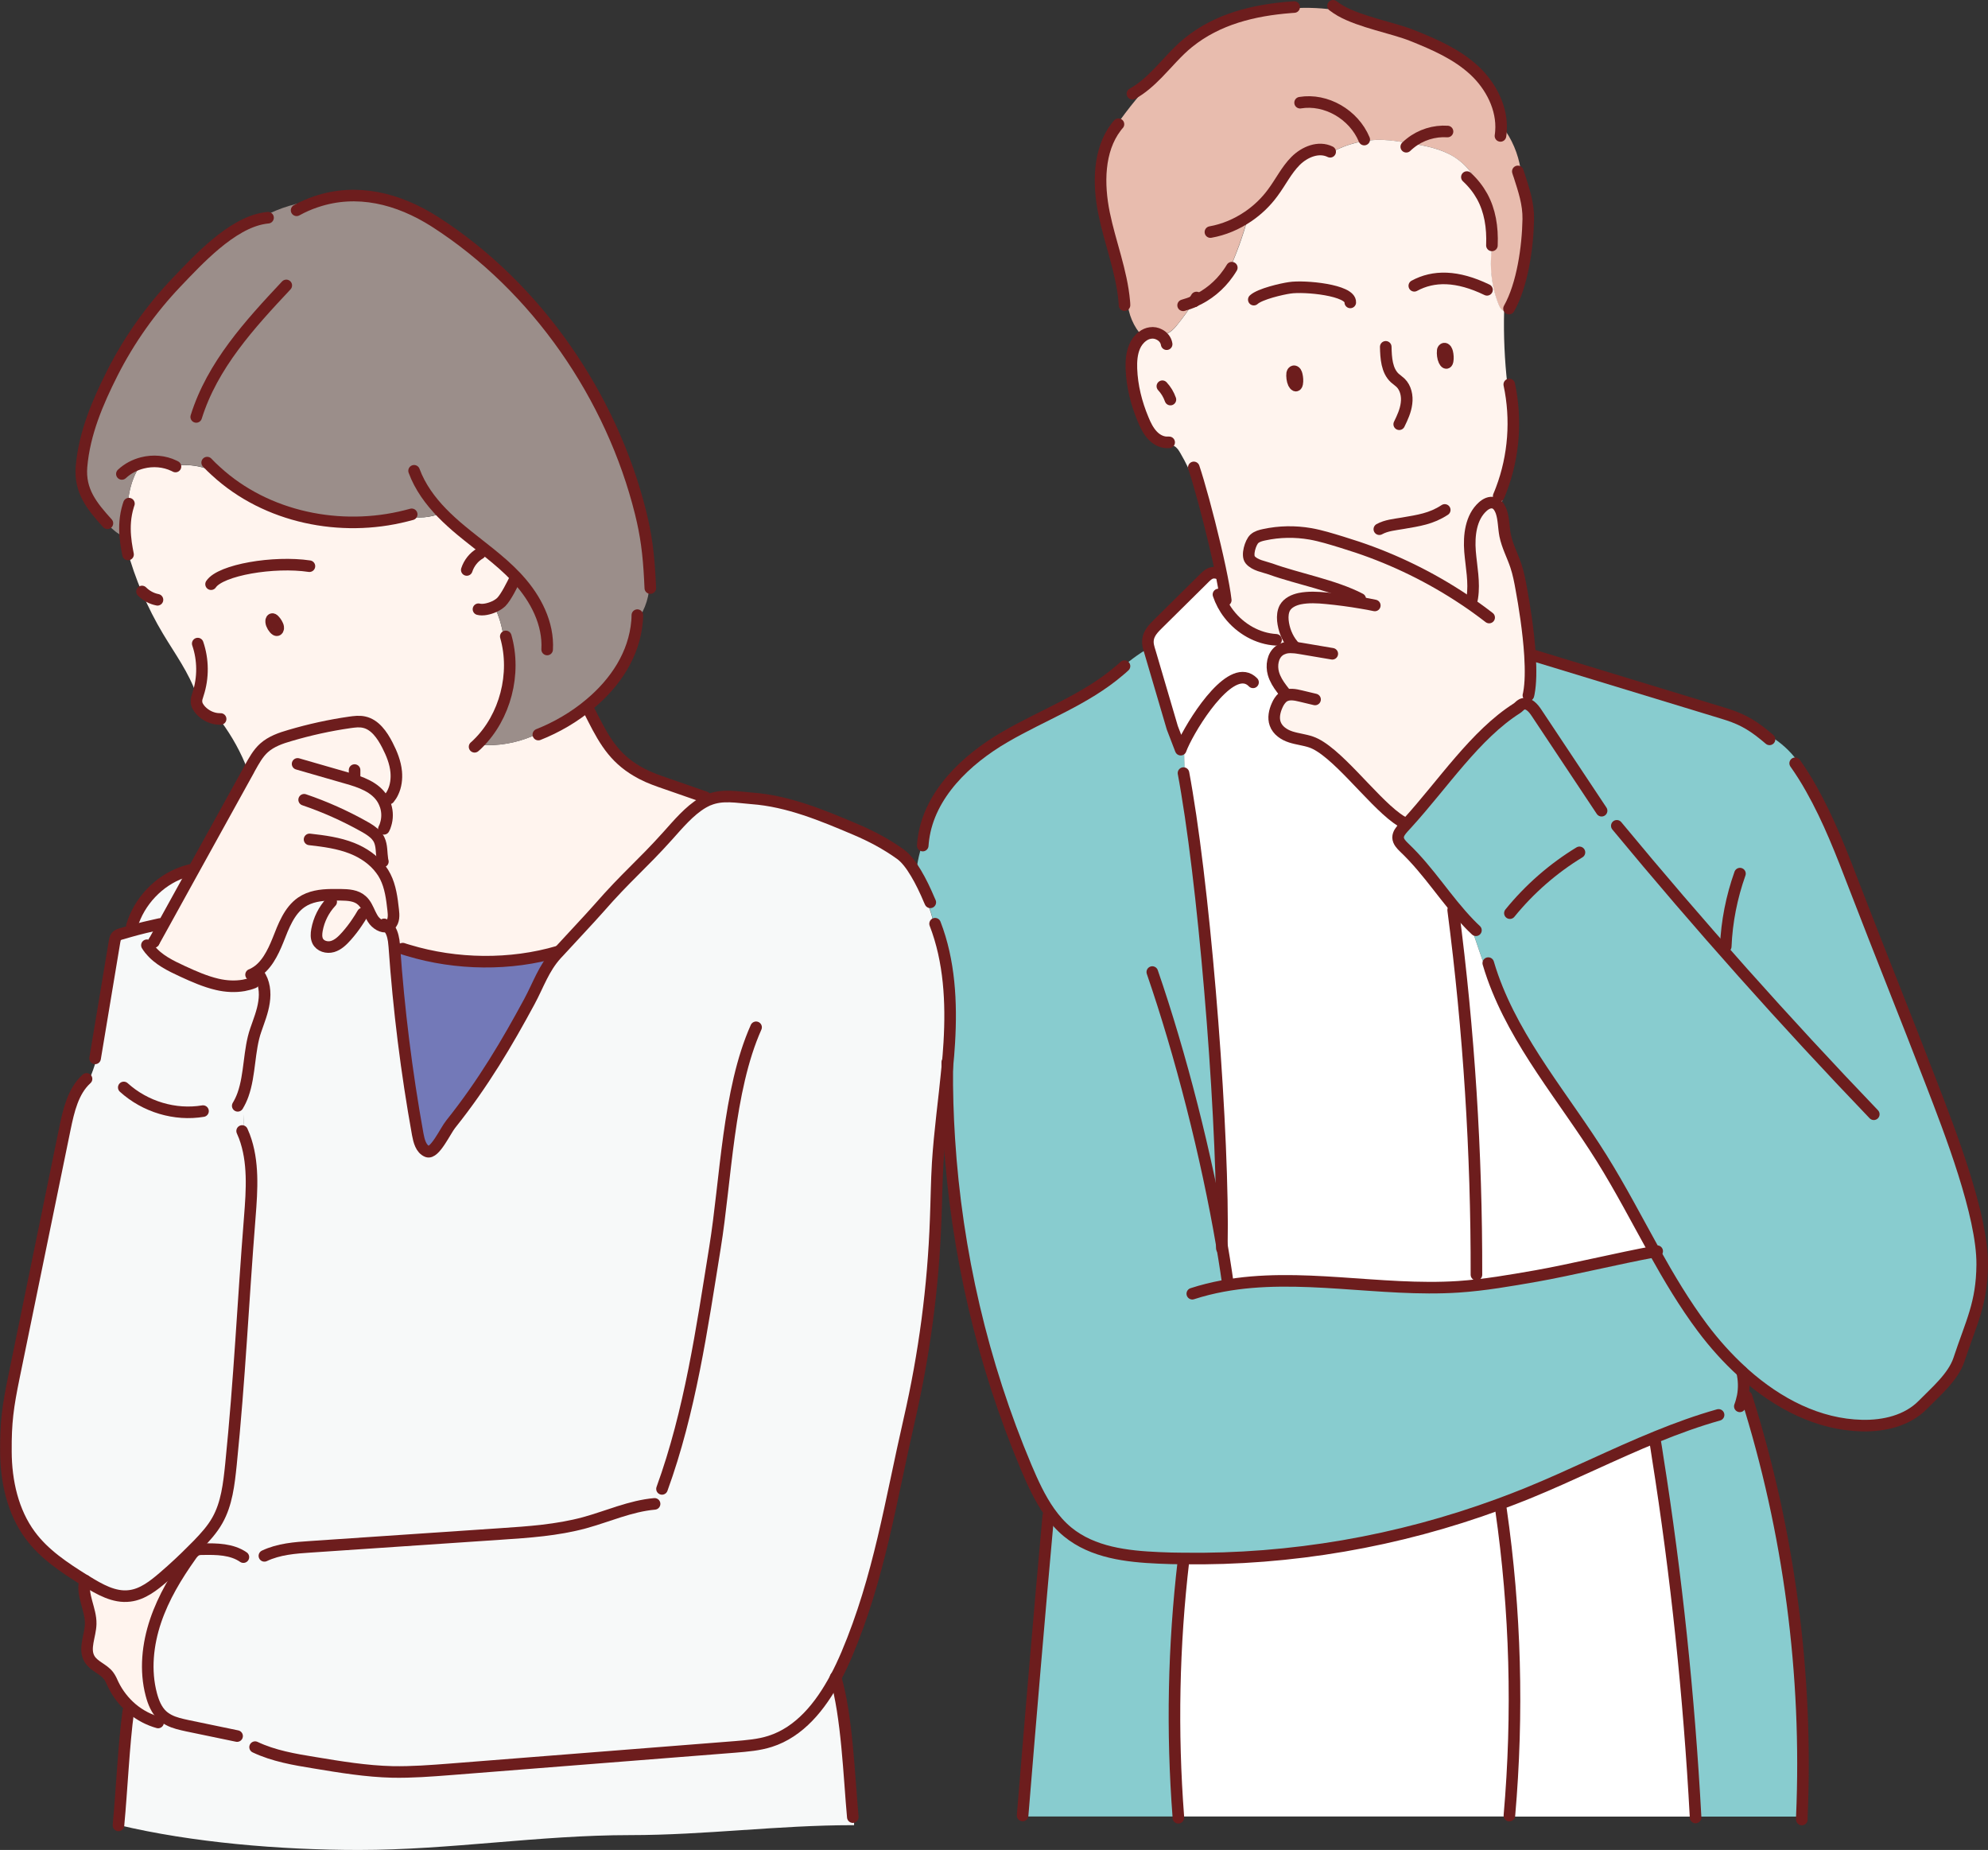 <svg width="158" height="147" viewBox="0 0 158 147" fill="none" xmlns="http://www.w3.org/2000/svg">
<rect x="0" y="0" width="158" height="147" fill="#333333" stroke="none"/>
<g clip-path="url(#clip0_11865_1940)">
<path d="M120.972 55.98C121.152 55.68 121.332 55.38 121.502 55.08C121.652 54.31 121.661 53.24 121.592 52.1L121.871 52.08C126.89 53.61 131.908 55.14 136.937 56.67C138.186 57.05 139.036 57.43 140.266 58.44L140.366 58.32C142.085 59.21 143.405 60.82 143.954 62.67C145.334 65.11 146.364 67.77 147.373 70.4C149.553 76.06 151.352 80.48 153.531 86.14C154.931 89.78 157.57 96.54 157.54 100.47C157.52 103.58 156.66 105.09 155.691 108.03C155.231 109.41 153.831 110.59 152.832 111.61C151.582 112.89 149.723 113.31 147.983 113.27C144.514 113.19 141.315 111.53 138.636 109.15C138.576 109.09 138.516 109.04 138.456 108.98C137.297 107.93 136.237 106.74 135.307 105.5C133.878 103.59 132.658 101.54 131.488 99.44C130.109 96.96 128.799 94.43 127.3 92.03C124.321 87.26 120.512 82.9 118.632 77.6L118.592 77.62C118.163 77.74 117.423 74.95 116.823 73.42C114.934 71.47 113.624 69.24 111.625 67.34C111.395 67.12 111.145 66.86 111.135 66.54C111.135 66.23 111.355 65.98 111.555 65.75C111.665 65.63 111.765 65.52 111.875 65.4C114.724 62.27 117.273 58.37 120.582 56.27C120.722 56.18 120.832 56.03 120.972 55.96V55.98Z" fill="#88CCCF"/>
<path d="M131.698 114.15C128.239 115.55 124.88 117.25 121.422 118.66C120.672 118.97 119.912 119.26 119.142 119.54C111.105 122.5 102.568 123.96 94.05 123.85C93.4 123.85 92.741 123.82 92.091 123.8C89.552 123.69 86.853 123.38 84.853 121.74C84.293 121.28 83.814 120.74 83.404 120.15C82.644 119.07 82.074 117.82 81.554 116.59C78.085 108.35 76.016 99.48 75.446 90.51C75.326 88.62 75.266 86.73 75.286 84.84C75.346 84.18 75.406 83.52 75.446 82.86C75.636 79.66 75.466 76.38 74.317 73.41L74.237 73.43C74.097 72.82 73.917 72.22 73.677 71.64L73.887 71.55C73.547 70.74 73.187 69.99 72.807 69.36C72.907 68.46 73.117 67.57 73.407 66.71C73.877 63.14 76.816 60.36 79.875 58.59C82.914 56.82 86.303 55.61 88.982 53.31L88.932 53.25C89.662 52.57 90.461 51.98 91.321 51.48C91.341 51.58 91.381 51.69 91.411 51.79C92.001 53.81 92.601 55.83 93.191 57.84L93.86 59.58C93.92 59.41 94.02 59.19 94.15 58.92C94.09 60.27 94.16 61.63 94.37 62.97H94.35C95.92 72.38 97.299 90.34 97.129 99.01C97.249 99.7 97.359 100.38 97.459 101.05C97.429 101.45 97.339 101.84 97.199 102.21C103.277 101.08 109.695 102.68 115.933 102.27C118.013 102.13 120.062 101.77 122.121 101.41C124.741 100.95 128.809 99.97 131.508 99.48C132.678 101.57 133.898 103.63 135.327 105.54C136.267 106.79 137.317 107.97 138.476 109.02C138.626 109.65 138.646 110.31 138.526 110.95L138.826 110.98C142.215 121.7 143.715 133.07 143.225 144.35H134.777C134.268 134.77 133.258 125.22 131.758 115.75H131.828C131.738 115.22 131.708 114.68 131.728 114.15H131.698Z" fill="#88CCCF"/>
<path d="M131.738 115.75C133.238 125.21 134.238 134.77 134.757 144.35H119.972V144.28C120.682 136.18 120.462 127.99 119.302 119.95L119.152 119.55C119.912 119.27 120.672 118.98 121.432 118.67C124.89 117.26 128.259 115.56 131.708 114.16C131.688 114.69 131.708 115.22 131.808 115.75H131.738Z" fill="white"/>
<path d="M97.669 48.79C98.579 49.97 99.968 50.76 101.418 50.84L101.478 50.8C101.648 51.06 101.858 51.3 102.098 51.5C101.948 51.54 101.798 51.61 101.668 51.71C101.148 52.1 101.028 52.88 101.208 53.52C101.338 53.98 101.588 54.37 101.878 54.75C101.878 54.98 101.898 55.21 101.918 55.43C101.738 55.59 101.598 55.81 101.498 56.04C101.288 56.5 101.168 57.04 101.338 57.51C101.528 58.05 102.048 58.39 102.578 58.56C103.107 58.73 103.657 58.78 104.187 58.96C106.136 59.62 108.956 63.53 110.995 65.01L111.035 64.93C111.265 65.12 111.535 65.27 111.825 65.37L111.875 65.41C111.765 65.53 111.665 65.64 111.555 65.76C111.345 65.98 111.125 66.24 111.135 66.55C111.135 66.88 111.385 67.14 111.625 67.35C113.624 69.24 114.924 71.48 116.823 73.43C117.423 74.96 118.163 77.75 118.592 77.63L118.632 77.61C120.512 82.92 124.321 87.28 127.3 92.04C128.799 94.44 130.109 96.97 131.488 99.45C128.789 99.94 124.731 100.92 122.101 101.38C120.052 101.74 117.993 102.1 115.913 102.24C109.675 102.65 103.247 101.06 97.179 102.18C97.319 101.81 97.409 101.42 97.439 101.02C97.339 100.35 97.229 99.67 97.109 98.98C97.279 90.32 95.89 72.35 94.33 62.95H94.35C94.15 61.61 94.08 60.25 94.13 58.89C94 59.16 93.9 59.39 93.84 59.55L93.171 57.81C92.571 55.79 91.981 53.77 91.391 51.76C91.361 51.66 91.331 51.55 91.301 51.45C91.251 51.24 91.221 51.02 91.241 50.81C91.311 50.3 91.681 49.9 92.041 49.55C93.201 48.4 94.36 47.26 95.52 46.11C95.89 45.74 96.1 45.52 96.439 45.49V45.44C96.629 45.41 96.809 45.29 96.879 45.1L96.959 45.08C97.179 46.12 97.349 47.04 97.419 47.66L97.739 47.7C97.699 48.06 97.679 48.41 97.669 48.77V48.79Z" fill="white"/>
<path d="M102.098 51.5C102.308 51.44 102.528 51.43 102.748 51.45V51.24C102.298 50.7 102.028 50.01 101.958 49.3C101.928 48.96 101.958 48.6 102.118 48.3C102.358 47.88 102.837 47.67 103.297 47.57C103.997 47.43 104.717 47.47 105.427 47.54C106.356 47.63 107.276 47.75 108.196 47.91C108.166 47.8 108.136 47.7 108.096 47.59C106.056 46.52 103.117 45.99 100.968 45.21C100.458 45.03 99.719 44.93 99.349 44.48C99.059 44.13 99.369 43.11 99.678 42.82C99.898 42.62 100.188 42.55 100.468 42.49C101.668 42.23 102.917 42.21 104.137 42.42C104.977 42.57 105.807 42.83 106.626 43.08C107.036 43.21 107.456 43.34 107.876 43.48C110.855 44.48 113.714 45.88 116.353 47.64L116.373 47.61C116.583 47.56 116.793 47.51 117.013 47.47C117.203 46.26 116.933 45.02 116.833 43.8C116.733 42.52 116.903 41.08 117.843 40.24C118.083 40.02 118.413 39.85 118.722 39.94C118.972 40.01 119.142 40.23 119.252 40.48C119.282 40.54 119.302 40.59 119.322 40.65C119.522 41.25 119.502 41.9 119.622 42.52C119.792 43.37 120.212 44.13 120.482 44.95C120.682 45.55 120.802 46.18 120.912 46.8C121.142 48.03 121.482 50.15 121.602 52.07C121.672 53.21 121.662 54.28 121.512 55.05C121.332 55.35 121.152 55.65 120.982 55.95C120.842 56.02 120.732 56.17 120.592 56.26C117.283 58.36 114.734 62.25 111.885 65.39L111.835 65.35C111.545 65.25 111.285 65.1 111.045 64.91L111.005 64.99C108.966 63.5 106.146 59.6 104.197 58.94C103.677 58.76 103.117 58.71 102.588 58.54C102.058 58.37 101.548 58.03 101.348 57.49C101.178 57.02 101.298 56.48 101.508 56.02C101.608 55.79 101.738 55.57 101.928 55.41C101.898 55.19 101.888 54.96 101.888 54.73C101.598 54.35 101.348 53.95 101.218 53.5C101.038 52.86 101.158 52.08 101.678 51.69C101.808 51.59 101.958 51.53 102.108 51.48L102.098 51.5Z" fill="#FFF4EE"/>
<path d="M118.602 19.51H118.572C118.632 18.04 118.413 16.74 117.793 15.61C117.493 14.31 116.673 13.14 115.533 12.45C114.504 11.81 113.294 11.58 112.085 11.39C111.965 11.37 111.855 11.35 111.735 11.33C111.145 11.24 110.555 11.15 109.955 11.12C108.496 11.06 107.026 11.42 105.767 12.14L105.717 12.06C104.807 11.61 103.697 12.06 102.967 12.79C102.238 13.52 101.778 14.48 101.158 15.31C100.618 16.05 99.948 16.69 99.199 17.2C98.779 18.74 98.239 20.24 97.579 21.69L97.609 21.71C96.919 22.7 95.97 23.48 94.89 23.95C94.48 24.59 94.05 25.21 93.57 25.8C93.24 26.21 92.781 26.65 92.261 26.55L92.151 26.59C91.931 26.47 91.681 26.42 91.431 26.46C91.201 26.49 90.981 26.59 90.801 26.73C90.091 25.97 89.662 24.95 89.602 23.91L89.342 23.93C89.132 21.56 88.222 19.31 87.742 16.97C87.262 14.63 87.282 11.95 88.692 10.1L88.652 10.07C89.672 8.59 90.821 7.2 92.081 5.92L92.001 5.84C92.811 5.01 93.56 4.1 94.45 3.38C96.779 1.5 99.648 0.81 102.578 0.58V0.67C103.897 0.57 105.237 0.63 106.536 0.86C108.146 1.77 110.705 2.21 112.244 2.83C113.994 3.53 115.773 4.3 117.173 5.6C118.483 6.82 119.422 8.62 119.282 10.44H119.682C120.372 11.47 120.792 12.67 120.912 13.9L120.722 13.96C121.092 15.12 121.462 16.19 121.442 17.43C121.402 19.63 120.982 22.64 119.912 24.53L120.012 24.64C119.862 24.71 119.722 24.76 119.562 24.72C119.552 24.72 119.532 24.72 119.522 24.71C119.292 24.63 119.162 24.38 119.072 24.15C118.503 22.69 118.333 21.07 118.592 19.52L118.602 19.51Z" fill="#E8BCAE"/>
<path d="M119.292 119.94C120.452 127.98 120.672 136.17 119.962 144.27V144.34H93.65C93.13 137.57 93.26 130.74 94.06 124V123.84C102.578 123.96 111.115 122.49 119.152 119.53L119.302 119.93L119.292 119.94Z" fill="white"/>
<path d="M97.619 21.71L97.589 21.69C98.249 20.24 98.799 18.74 99.209 17.2C99.958 16.69 100.618 16.05 101.168 15.31C101.778 14.48 102.248 13.52 102.977 12.79C103.707 12.06 104.817 11.6 105.727 12.06L105.777 12.14C107.046 11.42 108.516 11.06 109.965 11.12C110.565 11.14 111.155 11.24 111.745 11.33C111.865 11.35 111.975 11.37 112.095 11.39C113.294 11.58 114.514 11.82 115.543 12.45C116.673 13.15 117.503 14.32 117.803 15.61C118.423 16.74 118.642 18.04 118.582 19.51H118.612C118.353 21.07 118.522 22.68 119.092 24.15C119.182 24.38 119.312 24.63 119.542 24.71C119.492 26.67 119.582 28.63 119.802 30.58L119.962 30.56C120.552 33.32 120.332 36.26 119.342 38.88L119.572 38.97C119.462 39.48 119.352 39.99 119.242 40.5C119.132 40.25 118.962 40.03 118.712 39.96C118.403 39.87 118.073 40.04 117.833 40.26C116.903 41.1 116.723 42.54 116.823 43.82C116.913 45.05 117.193 46.28 117.003 47.49C116.793 47.54 116.583 47.58 116.363 47.63L116.343 47.66C113.704 45.9 110.845 44.49 107.866 43.5C107.456 43.36 107.036 43.23 106.616 43.1C105.797 42.84 104.977 42.58 104.127 42.44C102.917 42.23 101.668 42.25 100.458 42.51C100.178 42.57 99.888 42.65 99.668 42.84C99.349 43.12 99.049 44.14 99.339 44.5C99.709 44.95 100.448 45.05 100.958 45.23C103.107 46.01 106.046 46.53 108.086 47.61C108.126 47.72 108.156 47.82 108.186 47.93C107.266 47.77 106.346 47.65 105.417 47.56C104.707 47.49 103.987 47.45 103.287 47.59C102.827 47.69 102.348 47.89 102.108 48.32C101.938 48.62 101.918 48.97 101.948 49.32C102.008 50.03 102.288 50.72 102.737 51.26V51.47C102.518 51.46 102.298 51.47 102.088 51.52C101.848 51.32 101.638 51.08 101.468 50.82L101.408 50.86C99.958 50.78 98.569 49.99 97.659 48.81C97.659 48.45 97.689 48.1 97.729 47.74L97.409 47.7C97.339 47.08 97.179 46.17 96.949 45.12C96.48 42.9 95.76 40.09 95.22 38.27L94.92 38.31C94.61 37.52 94.25 36.75 93.82 36.02C93.69 35.79 93.54 35.55 93.3 35.43C93.1 35.33 92.841 35.29 92.691 35.16C92.281 35.14 91.891 34.92 91.601 34.61C91.251 34.25 91.031 33.78 90.841 33.31C90.321 32.04 89.981 30.69 89.921 29.31C89.902 28.71 89.931 28.1 90.171 27.56C90.311 27.24 90.531 26.94 90.801 26.74C90.991 26.6 91.201 26.5 91.431 26.47C91.671 26.43 91.931 26.49 92.151 26.6L92.261 26.56C92.781 26.67 93.24 26.23 93.57 25.81C94.05 25.22 94.49 24.6 94.89 23.96C95.97 23.49 96.919 22.7 97.609 21.72L97.619 21.71ZM115.054 28.68C115.094 28.48 115.074 28.2 115.024 28C115.004 27.93 114.994 27.86 114.944 27.8C114.834 27.64 114.714 27.7 114.664 27.84V27.86C114.624 28.09 114.664 28.43 114.774 28.64C114.854 28.82 115.004 28.96 115.054 28.67V28.68ZM103.097 30.47C103.137 30.27 103.117 29.99 103.067 29.79C103.047 29.72 103.027 29.64 102.987 29.58C102.877 29.42 102.757 29.48 102.708 29.63C102.708 29.63 102.708 29.64 102.708 29.65C102.668 29.87 102.708 30.22 102.817 30.43C102.897 30.61 103.047 30.75 103.107 30.46L103.097 30.47Z" fill="#FFF4EE"/>
<path d="M83.404 120.45V120.14C83.823 120.73 84.293 121.27 84.853 121.73C86.853 123.37 89.552 123.68 92.091 123.79C92.741 123.82 93.4 123.84 94.05 123.84V124C93.26 130.74 93.121 137.57 93.64 144.34H81.414L81.274 144.25C81.914 136.31 82.594 128.38 83.314 120.44H83.404V120.45Z" fill="#88CCCF"/>
<path d="M13.406 136.66C13.216 136.56 13.036 136.44 12.876 136.29C12.426 135.87 12.176 135.25 12.016 134.64C11.516 132.73 11.726 130.66 12.356 128.79C12.986 126.92 14.016 125.22 15.145 123.63C15.215 123.53 15.295 123.42 15.385 123.33C15.385 123.25 15.385 123.17 15.375 123.09C15.485 122.98 15.595 122.87 15.695 122.77C16.275 122.17 16.845 121.55 17.255 120.82C18.004 119.5 18.174 117.93 18.334 116.4C19.034 109.49 19.284 103.64 19.834 96.71C20.004 94.56 20.154 92.3 19.404 90.31C19.374 89.44 19.344 88.57 19.304 87.69C19.304 87.45 19.284 87.21 19.364 86.98L19.304 86.96C19.874 85.37 19.764 83.42 20.314 81.84C20.573 81.11 20.863 80.38 20.973 79.61C21.083 78.84 20.993 78 20.544 77.38H20.134C20.134 77.38 20.194 77.32 20.224 77.29C21.143 76.78 21.683 75.7 22.093 74.68C22.543 73.56 22.983 72.34 23.952 71.67C24.652 71.19 25.502 71.08 26.352 71.07C26.332 71.27 26.302 71.47 26.282 71.67C25.712 72.28 25.322 73.06 25.172 73.89C25.122 74.18 25.102 74.49 25.222 74.75C25.422 75.18 25.972 75.33 26.412 75.2C26.852 75.07 27.201 74.73 27.521 74.37C27.821 74.03 28.111 73.66 28.361 73.28L28.661 73.37C28.961 73.16 29.211 72.88 29.401 72.57C29.471 72.71 29.541 72.85 29.621 72.98C29.87 73.38 30.38 73.71 30.78 73.58C31.07 73.83 31.21 74.26 31.28 74.71C31.3 74.87 31.32 75.04 31.33 75.19C31.68 80.19 32.3 85.17 33.19 90.1C33.289 90.64 33.449 91.27 33.949 91.47C34.539 91.7 35.399 89.8 35.809 89.3C38.418 86.04 40.327 82.77 42.057 79.57C42.797 78.2 43.186 76.94 44.216 75.8C44.266 75.75 44.316 75.69 44.376 75.63C45.226 74.7 46.875 72.95 47.595 72.13C49.794 69.61 50.964 68.72 53.073 66.37C53.863 65.49 54.773 64.4 55.812 63.78C55.932 63.71 56.062 63.64 56.192 63.58C56.232 63.56 56.272 63.54 56.312 63.53C57.412 63.07 58.562 63.32 59.751 63.41C62.61 63.62 65.329 64.75 67.989 65.88C69.238 66.41 70.448 67.05 71.557 67.85C71.987 68.16 72.397 68.69 72.787 69.35C73.167 69.98 73.527 70.73 73.867 71.54L73.657 71.63C73.897 72.21 74.087 72.81 74.216 73.42L74.296 73.4C75.446 76.36 75.616 79.65 75.426 82.85C75.386 83.51 75.336 84.17 75.266 84.83C75.146 86.09 74.996 87.35 74.856 88.61C74.716 89.87 74.586 91.14 74.506 92.41C74.416 93.89 74.406 95.38 74.347 96.87C74.156 102.24 73.447 107.59 72.247 112.82C70.758 119.3 69.868 125.33 67.279 131.45C67.009 132.08 66.719 132.71 66.389 133.32C67.299 136.34 67.469 141.26 67.758 144.41H67.879V145.03H67.778C61.84 145.03 56.032 145.82 50.094 145.82C42.826 145.82 35.789 147 28.521 147C22.283 147 15.245 146.41 9.437 145.02H9.387C9.647 142.3 9.797 138.59 10.167 135.98L10.447 135.75C10.767 136.02 11.127 136.26 11.496 136.45L11.476 136.5C11.766 136.67 12.056 136.85 12.386 136.93C12.716 137 13.086 136.96 13.336 136.73L13.376 136.66H13.406Z" fill="#F7F9F9"/>
<path d="M13.826 37.02C14.535 36.91 15.265 36.94 15.965 37.11C16.365 37.21 16.765 37.35 17.175 37.46C21.193 41.15 27.091 42.31 32.26 41C33.209 41.22 34.219 41.14 35.119 40.76C35.599 41.25 36.109 41.71 36.628 42.14C38.108 43.37 39.707 44.47 41.027 45.87L40.957 45.94C40.717 46.44 40.217 47.45 39.837 47.83C39.707 47.96 39.508 48.09 39.288 48.19C39.657 48.94 39.897 49.76 40.017 50.59L40.187 50.57C41.037 53.53 40.137 56.96 37.988 59.08C38.198 59.19 38.468 59.21 38.708 59.21C40.097 59.23 41.487 58.9 42.746 58.3L42.776 58.37C44.196 57.81 45.646 56.98 46.895 55.92C47.035 56.3 47.185 56.67 47.365 57.02L47.115 57.08C48.115 59.05 48.965 60.43 50.994 61.49C51.624 61.82 52.294 62.05 52.963 62.28C53.743 62.55 54.513 62.82 55.292 63.09L55.193 63.37C55.383 63.53 55.592 63.67 55.812 63.79C54.783 64.41 53.863 65.5 53.073 66.38C50.964 68.74 49.804 69.63 47.595 72.14C46.875 72.96 45.226 74.71 44.376 75.64L44.336 75.6C40.547 76.73 36.228 76.67 32.43 75.51C32.07 75.2 31.72 74.84 31.27 74.73C31.2 74.29 31.07 73.85 30.77 73.6C30.85 73.58 30.93 73.53 31 73.47C31.3 73.2 31.27 72.72 31.23 72.3C31.12 71.39 31.01 70.45 30.6 69.64C30.5 69.44 30.38 69.26 30.25 69.08C30.28 68.81 30.32 68.54 30.36 68.27C30.28 67.75 30.33 67.2 30.11 66.74C30.05 66.61 29.971 66.5 29.881 66.39C30.14 66.12 30.36 65.81 30.53 65.47L30.63 65.5C30.78 65.03 30.78 64.5 30.63 64.03C30.96 63.78 31.19 63.39 31.24 62.98L31.21 62.96C31.45 62.47 31.53 61.89 31.47 61.33C31.4 60.58 31.11 59.87 30.77 59.21C30.35 58.4 29.771 57.57 28.901 57.38C28.541 57.3 28.161 57.35 27.791 57.4C26.182 57.63 24.592 57.98 23.033 58.44C22.293 58.66 21.543 58.91 20.963 59.43C20.483 59.86 20.164 60.45 19.844 61.02C19.814 61.08 19.774 61.14 19.744 61.21L19.684 61.18C19.164 59.81 18.444 58.51 17.574 57.33C17.524 57.26 17.474 57.2 17.424 57.12C16.865 57.12 16.305 56.86 15.915 56.44C15.735 56.24 15.585 56 15.575 55.73C15.575 55.55 15.625 55.37 15.685 55.2H15.615C15.015 53.45 13.906 51.95 12.966 50.38C11.706 48.28 10.737 46 10.087 43.63C10.027 43.31 9.977 42.97 9.947 42.59C9.887 41.85 9.917 41.02 10.187 40.16C10.157 39.05 10.617 37.59 11.316 36.77C12.146 36.56 13.036 36.63 13.816 37L13.826 37.02ZM21.933 50.06C22.073 50.14 22.133 49.95 22.113 49.85C22.083 49.67 21.913 49.41 21.793 49.28C21.653 49.14 21.573 49.2 21.553 49.32C21.553 49.35 21.553 49.39 21.553 49.44C21.573 49.64 21.763 49.97 21.933 50.07V50.06Z" fill="#FFF4EE"/>
<path d="M17.174 37.45C16.765 37.34 16.365 37.2 15.965 37.1C15.265 36.93 14.535 36.9 13.826 37.01C13.056 36.64 12.156 36.57 11.326 36.78C10.627 37.59 10.157 39.05 10.197 40.17C9.927 41.04 9.897 41.87 9.957 42.6C9.597 42.58 9.247 42.31 8.957 42.05C8.797 41.91 8.647 41.77 8.487 41.63L8.537 41.57C7.288 40.19 6.318 38.99 6.478 37.07C6.708 34.41 7.748 31.98 8.937 29.62C10.267 27 11.986 24.57 14.015 22.44C15.725 20.65 18.384 17.75 20.993 17.33L20.973 17.18C22.243 16.51 23.652 16.08 25.082 15.95L25.112 16.03C28.331 14.94 31.63 15.75 34.569 17.63C42.657 22.82 48.615 31.53 50.904 40.75C51.334 42.48 51.534 43.94 51.644 46.1H51.604C51.674 47.25 51.304 48.41 50.624 49.34C50.404 52.01 48.885 54.25 46.895 55.92C45.636 56.97 44.196 57.8 42.776 58.37L42.746 58.3C41.497 58.91 40.107 59.23 38.708 59.21C38.468 59.21 38.198 59.19 37.988 59.08C40.137 56.96 41.037 53.54 40.187 50.57L40.017 50.59C39.897 49.76 39.657 48.95 39.288 48.19C39.508 48.09 39.697 47.96 39.837 47.83C40.217 47.45 40.717 46.43 40.957 45.94L41.027 45.87C39.707 44.46 38.108 43.37 36.628 42.14C36.109 41.71 35.599 41.25 35.119 40.76C34.219 41.13 33.2 41.22 32.26 41C27.091 42.31 21.193 41.15 17.174 37.46V37.45Z" fill="#9B8E8A"/>
<path d="M32.46 75.52C36.259 76.67 40.577 76.73 44.366 75.61L44.406 75.65C44.346 75.71 44.296 75.77 44.246 75.82C43.206 76.96 42.827 78.22 42.087 79.59C40.357 82.79 38.448 86.06 35.839 89.32C35.439 89.82 34.569 91.73 33.979 91.49C33.489 91.29 33.319 90.67 33.219 90.12C32.33 85.19 31.71 80.21 31.36 75.21C31.36 75.05 31.33 74.89 31.31 74.73C31.76 74.85 32.1 75.21 32.47 75.51L32.46 75.52Z" fill="#7379B8"/>
<path d="M20.064 77.4H20.144C19.884 77.66 19.614 77.91 19.334 78.16L19.354 78.3C18.664 78.42 17.944 78.37 17.255 78.22C16.305 78 15.405 77.6 14.505 77.19C13.546 76.76 12.536 76.27 11.896 75.44C11.916 75.4 11.926 75.36 11.926 75.32C12.016 75.14 12.116 74.97 12.236 74.81C12.496 74.34 12.756 73.87 13.016 73.4C13.806 71.97 14.605 70.53 15.395 69.09C16.845 66.46 18.304 63.84 19.754 61.21C19.784 61.15 19.824 61.09 19.854 61.02C20.174 60.45 20.494 59.86 20.973 59.43C21.553 58.91 22.313 58.65 23.043 58.44C24.602 57.98 26.192 57.63 27.801 57.4C28.171 57.35 28.541 57.3 28.911 57.38C29.781 57.56 30.36 58.39 30.78 59.21C31.12 59.87 31.41 60.58 31.48 61.33C31.53 61.88 31.46 62.46 31.22 62.96L31.25 62.98C31.2 63.39 30.97 63.78 30.64 64.03C30.79 64.51 30.79 65.03 30.64 65.5L30.54 65.47C30.37 65.81 30.16 66.12 29.89 66.39C29.98 66.5 30.061 66.61 30.12 66.74C30.34 67.21 30.29 67.76 30.37 68.27C30.34 68.54 30.3 68.81 30.26 69.08C30.39 69.25 30.51 69.44 30.61 69.64C31.02 70.45 31.14 71.39 31.24 72.3C31.29 72.71 31.31 73.19 31.01 73.47C30.94 73.54 30.86 73.58 30.78 73.6C30.38 73.72 29.871 73.4 29.621 73C29.541 72.87 29.471 72.73 29.401 72.59C29.221 72.21 29.061 71.81 28.751 71.54C28.301 71.13 27.661 71.1 27.061 71.09C26.822 71.09 26.582 71.09 26.342 71.09C25.492 71.1 24.642 71.21 23.942 71.69C22.973 72.36 22.523 73.58 22.083 74.7C21.673 75.72 21.133 76.81 20.214 77.31C20.154 77.34 20.104 77.37 20.044 77.4H20.064Z" fill="#FFF4EE"/>
<path d="M26.302 71.69C26.322 71.49 26.352 71.29 26.372 71.09C26.612 71.09 26.852 71.09 27.091 71.09C27.691 71.1 28.331 71.13 28.781 71.54C29.091 71.81 29.241 72.21 29.431 72.59C29.251 72.9 28.991 73.18 28.691 73.39L28.391 73.3C28.131 73.68 27.851 74.04 27.551 74.39C27.241 74.74 26.881 75.09 26.442 75.22C26.002 75.35 25.452 75.2 25.252 74.77C25.122 74.51 25.152 74.2 25.202 73.91C25.352 73.08 25.742 72.3 26.312 71.69H26.302Z" fill="#FFF4EE"/>
<path d="M15.385 123.1C14.616 123.88 13.816 124.62 12.986 125.34C12.196 126.03 11.317 126.71 10.297 126.83C9.067 126.98 7.898 126.31 6.828 125.65C6.808 125.64 6.778 125.62 6.758 125.61C6.738 125.6 6.718 125.58 6.688 125.57C5.109 124.58 3.509 123.53 2.389 122.01C1.01 120.15 0.47 117.73 0.46 115.38C0.45 113.03 0.62 111.78 1.09 109.48C2.439 102.89 3.799 96.29 5.149 89.7C5.448 88.26 5.798 86.71 6.868 85.75L7.078 85.84C7.308 85.29 7.508 84.73 7.688 84.16L7.558 84.12C8.068 81.02 8.587 77.92 9.107 74.82C9.127 74.68 9.157 74.54 9.247 74.43C9.337 74.32 9.477 74.27 9.617 74.23C9.857 74.16 10.107 74.09 10.347 74.02C11.137 73.8 11.926 73.61 12.716 73.44V73.39C12.826 73.41 12.926 73.42 13.026 73.42C12.766 73.89 12.506 74.36 12.246 74.83C12.136 75 12.026 75.17 11.936 75.34C11.916 75.37 11.906 75.4 11.886 75.43C11.856 75.5 11.826 75.56 11.796 75.63C11.846 75.58 11.886 75.52 11.906 75.45C12.556 76.28 13.566 76.76 14.516 77.2C15.405 77.61 16.315 78.01 17.265 78.23C17.954 78.39 18.674 78.43 19.364 78.31L19.344 78.17C19.624 77.92 19.894 77.67 20.154 77.41H20.564C21.023 78.03 21.113 78.87 20.994 79.64C20.884 80.41 20.584 81.14 20.334 81.87C19.784 83.45 19.894 85.39 19.324 86.99L19.384 87.01C19.314 87.24 19.314 87.48 19.324 87.72C19.354 88.59 19.384 89.46 19.424 90.34C20.174 92.33 20.024 94.59 19.854 96.74C19.304 103.67 19.064 109.52 18.354 116.43C18.194 117.95 18.024 119.53 17.275 120.85C16.865 121.58 16.295 122.2 15.715 122.8C15.605 122.91 15.505 123.02 15.395 123.12L15.385 123.1Z" fill="#F7F9F9"/>
<path d="M12.716 73.38V73.43C11.916 73.6 11.117 73.79 10.337 74.01C10.357 73.85 10.387 73.69 10.417 73.54H10.477C11.066 71.61 12.596 70.02 14.435 69.35C14.735 69.24 15.045 69.15 15.365 69.09L15.395 69.11C14.605 70.54 13.806 71.98 13.016 73.42C12.916 73.42 12.816 73.41 12.716 73.39V73.38Z" fill="#F7F9F9"/>
<path d="M11.526 136.45C11.156 136.26 10.797 136.02 10.477 135.75C9.867 135.23 9.347 134.58 8.997 133.84C8.877 133.6 8.777 133.34 8.617 133.13C8.207 132.59 7.448 132.39 7.108 131.8C6.648 130.99 7.188 129.97 7.208 129.03C7.238 127.86 6.458 126.71 6.758 125.59C6.778 125.61 6.808 125.62 6.828 125.63C7.898 126.29 9.067 126.97 10.297 126.81C11.316 126.69 12.196 126 12.986 125.32C13.816 124.61 14.615 123.86 15.385 123.08C15.385 123.16 15.385 123.24 15.395 123.32C15.305 123.41 15.225 123.51 15.155 123.62C14.026 125.21 12.996 126.91 12.366 128.78C11.736 130.65 11.516 132.71 12.026 134.63C12.186 135.24 12.436 135.86 12.886 136.28C13.046 136.43 13.226 136.55 13.416 136.65L13.376 136.72C13.126 136.95 12.756 136.99 12.426 136.92C12.096 136.85 11.806 136.67 11.516 136.49L11.536 136.44L11.526 136.45Z" fill="#FFF4EE"/>
<path d="M21.553 49.32C21.573 49.19 21.653 49.13 21.793 49.28C21.923 49.41 22.093 49.67 22.113 49.85C22.133 49.96 22.073 50.14 21.933 50.06C21.763 49.96 21.573 49.64 21.553 49.43C21.553 49.39 21.553 49.35 21.553 49.31V49.32Z" stroke="#6D1D1D" stroke-width="0.92" stroke-linecap="round" stroke-linejoin="round"/>
<path d="M15.715 51.14C16.155 52.42 16.165 53.86 15.745 55.14C15.745 55.16 15.725 55.19 15.725 55.21C15.665 55.38 15.605 55.56 15.615 55.74C15.615 56.01 15.775 56.25 15.955 56.45C16.345 56.87 16.905 57.13 17.465 57.13H17.535" stroke="#6D1D1D" stroke-width="0.92" stroke-linecap="round" stroke-linejoin="round"/>
<path d="M16.775 46.42C17.534 45.28 21.773 44.57 24.592 44.99" stroke="#6D1D1D" stroke-width="0.92" stroke-linecap="round" stroke-linejoin="round"/>
<path d="M11.286 47C11.626 47.34 12.056 47.57 12.516 47.66" stroke="#6D1D1D" stroke-width="0.92" stroke-linecap="round" stroke-linejoin="round"/>
<path d="M10.247 40.02C10.227 40.07 10.217 40.12 10.197 40.17C9.927 41.04 9.897 41.87 9.957 42.6C9.987 42.97 10.037 43.32 10.097 43.64C10.127 43.79 10.147 43.93 10.177 44.06" stroke="#6D1D1D" stroke-width="0.92" stroke-linecap="round" stroke-linejoin="round"/>
<path d="M12.246 74.81C12.506 74.34 12.766 73.87 13.026 73.4C13.816 71.97 14.615 70.53 15.405 69.09C16.855 66.46 18.314 63.84 19.764 61.21C19.794 61.15 19.834 61.09 19.864 61.02C20.184 60.45 20.503 59.86 20.983 59.43C21.563 58.91 22.323 58.65 23.053 58.44C24.612 57.98 26.202 57.63 27.811 57.4C28.181 57.35 28.551 57.3 28.921 57.38C29.791 57.56 30.37 58.39 30.79 59.21C31.13 59.87 31.42 60.58 31.49 61.33C31.54 61.88 31.47 62.46 31.23 62.96C31.15 63.14 31.04 63.3 30.92 63.45" stroke="#6D1D1D" stroke-width="0.92" stroke-linecap="round" stroke-linejoin="round"/>
<path d="M12.216 74.86C12.216 74.86 12.236 74.83 12.236 74.82" stroke="#6D1D1D" stroke-width="0.92" stroke-linecap="round" stroke-linejoin="round"/>
<path d="M23.652 60.7C24.952 61.07 26.252 61.45 27.541 61.82C28.641 62.13 29.841 62.53 30.43 63.54C30.52 63.7 30.59 63.86 30.65 64.04C30.8 64.52 30.8 65.04 30.65 65.51C30.62 65.63 30.57 65.75 30.51 65.86" stroke="#6D1D1D" stroke-width="0.92" stroke-linecap="round" stroke-linejoin="round"/>
<path d="M24.172 63.55C25.822 64.11 27.431 64.83 28.961 65.69C29.301 65.88 29.651 66.1 29.91 66.39C30 66.5 30.081 66.61 30.14 66.74C30.36 67.21 30.31 67.76 30.39 68.27C30.4 68.34 30.41 68.4 30.43 68.46" stroke="#6D1D1D" stroke-width="0.92" stroke-linecap="round" stroke-linejoin="round"/>
<path d="M24.602 66.7C25.752 66.83 26.912 66.98 27.991 67.41C28.871 67.76 29.701 68.32 30.27 69.09C30.4 69.26 30.52 69.45 30.62 69.65C31.03 70.46 31.15 71.4 31.25 72.31C31.3 72.72 31.32 73.2 31.02 73.48C30.95 73.55 30.87 73.59 30.79 73.61C30.39 73.73 29.881 73.41 29.631 73.01C29.551 72.88 29.481 72.74 29.411 72.6C29.231 72.22 29.071 71.82 28.761 71.55C28.311 71.14 27.671 71.11 27.071 71.1C26.831 71.1 26.592 71.1 26.352 71.1C25.502 71.11 24.652 71.22 23.952 71.7C22.983 72.37 22.533 73.59 22.093 74.71C21.683 75.73 21.143 76.82 20.224 77.32C20.164 77.35 20.114 77.38 20.054 77.41C20.024 77.43 19.984 77.44 19.954 77.45" stroke="#6D1D1D" stroke-width="0.92" stroke-linecap="round" stroke-linejoin="round"/>
<path d="M26.322 71.66L26.302 71.68C25.732 72.29 25.342 73.07 25.192 73.9C25.142 74.19 25.122 74.5 25.242 74.76C25.442 75.19 25.992 75.34 26.432 75.21C26.872 75.08 27.221 74.74 27.541 74.38C27.841 74.04 28.131 73.67 28.381 73.29C28.541 73.06 28.681 72.83 28.821 72.59" stroke="#6D1D1D" stroke-width="0.92" stroke-linecap="round" stroke-linejoin="round"/>
<path d="M28.181 61.19V61.71" stroke="#6D1D1D" stroke-width="0.92" stroke-linecap="round" stroke-linejoin="round"/>
<path d="M12.716 73.42C11.916 73.59 11.127 73.78 10.347 74C10.107 74.07 9.857 74.14 9.617 74.21C9.477 74.25 9.337 74.3 9.247 74.41C9.157 74.52 9.137 74.66 9.107 74.8C8.597 77.9 8.077 81 7.558 84.1" stroke="#6D1D1D" stroke-width="0.92" stroke-linecap="round" stroke-linejoin="round"/>
<path d="M11.676 75.11C11.746 75.22 11.816 75.33 11.896 75.42C11.896 75.42 11.896 75.44 11.916 75.44C12.566 76.27 13.576 76.75 14.525 77.19C15.415 77.6 16.325 78 17.274 78.22C17.964 78.38 18.684 78.42 19.374 78.3C19.644 78.25 19.904 78.18 20.154 78.08" stroke="#6D1D1D" stroke-width="0.92" stroke-linecap="round" stroke-linejoin="round"/>
<path d="M20.554 77.4C21.014 78.02 21.104 78.86 20.984 79.63C20.874 80.4 20.574 81.13 20.324 81.86C19.774 83.44 19.884 85.38 19.314 86.98C19.204 87.29 19.064 87.59 18.894 87.87" stroke="#6D1D1D" stroke-width="0.92" stroke-linecap="round" stroke-linejoin="round"/>
<path d="M10.487 73.55C11.076 71.61 12.606 70.01 14.445 69.34C14.745 69.23 15.055 69.14 15.375 69.08" stroke="#6D1D1D" stroke-width="0.92" stroke-linecap="round" stroke-linejoin="round"/>
<path d="M15.595 33.13C16.875 29.02 19.854 25.77 22.753 22.68" stroke="#6D1D1D" stroke-width="0.92" stroke-linecap="round" stroke-linejoin="round"/>
<path d="M16.465 36.76C16.695 37 16.925 37.23 17.175 37.45C21.193 41.14 27.091 42.3 32.26 40.99C32.42 40.95 32.57 40.91 32.72 40.87" stroke="#6D1D1D" stroke-width="0.92" stroke-linecap="round" stroke-linejoin="round"/>
<path d="M32.91 37.41C33.38 38.69 34.189 39.79 35.129 40.76C35.609 41.25 36.119 41.71 36.638 42.14C38.118 43.37 39.718 44.47 41.037 45.87C41.097 45.93 41.157 46 41.217 46.07C42.577 47.57 43.606 49.55 43.486 51.61" stroke="#6D1D1D" stroke-width="0.92" stroke-linecap="round" stroke-linejoin="round"/>
<path d="M38.028 48.41C38.368 48.5 38.868 48.39 39.288 48.2C39.508 48.1 39.698 47.97 39.838 47.84C40.218 47.46 40.718 46.44 40.958 45.95" stroke="#6D1D1D" stroke-width="0.92" stroke-linecap="round" stroke-linejoin="round"/>
<path d="M8.537 41.58C7.288 40.2 6.318 39 6.478 37.08C6.708 34.42 7.748 31.99 8.937 29.63C10.267 27.01 11.986 24.58 14.015 22.45C15.725 20.66 18.384 17.76 20.993 17.34C21.093 17.32 21.203 17.31 21.303 17.3" stroke="#6D1D1D" stroke-width="0.92" stroke-linecap="round" stroke-linejoin="round"/>
<path d="M23.573 16.71C24.082 16.43 24.602 16.2 25.122 16.03C28.341 14.94 31.64 15.75 34.579 17.63C42.666 22.82 48.625 31.53 50.914 40.75C51.344 42.48 51.544 43.94 51.654 46.1C51.664 46.3 51.674 46.51 51.684 46.73" stroke="#6D1D1D" stroke-width="0.92" stroke-linecap="round" stroke-linejoin="round"/>
<path d="M13.946 37.07C13.946 37.07 13.866 37.03 13.826 37.01C13.056 36.64 12.156 36.57 11.326 36.78C10.727 36.93 10.157 37.22 9.687 37.66" stroke="#6D1D1D" stroke-width="0.92" stroke-linecap="round" stroke-linejoin="round"/>
<path d="M37.098 45.29C37.278 44.74 37.658 44.26 38.148 43.98" stroke="#6D1D1D" stroke-width="0.92" stroke-linecap="round" stroke-linejoin="round"/>
<path d="M40.198 50.57C41.048 53.53 40.148 56.96 37.998 59.08C37.908 59.17 37.818 59.26 37.718 59.34" stroke="#6D1D1D" stroke-width="0.92" stroke-linecap="round" stroke-linejoin="round"/>
<path d="M42.786 58.37C44.206 57.81 45.656 56.98 46.905 55.92C48.895 54.25 50.414 52.01 50.634 49.34C50.644 49.19 50.654 49.04 50.654 48.88" stroke="#6D1D1D" stroke-width="0.92" stroke-linecap="round" stroke-linejoin="round"/>
<path d="M46.815 56.45C46.925 56.67 47.035 56.88 47.135 57.08C48.135 59.05 48.984 60.43 51.014 61.49C51.644 61.82 52.313 62.05 52.983 62.28C53.763 62.55 54.533 62.82 55.312 63.09C55.562 63.18 55.812 63.26 56.062 63.35" stroke="#6D1D1D" stroke-width="0.92" stroke-linecap="round" stroke-linejoin="round"/>
<path d="M6.878 85.73C5.808 86.7 5.458 88.24 5.159 89.68C3.809 96.27 2.449 102.87 1.1 109.46C0.63 111.76 0.45 113.01 0.47 115.36C0.48 117.71 1.02 120.13 2.399 121.99C3.519 123.51 5.119 124.56 6.698 125.55C6.718 125.56 6.738 125.58 6.768 125.59C6.788 125.61 6.818 125.62 6.838 125.63C7.908 126.29 9.077 126.97 10.307 126.81C11.327 126.69 12.206 126 12.996 125.32C13.826 124.61 14.626 123.86 15.395 123.08C15.505 122.97 15.615 122.86 15.715 122.76C16.295 122.16 16.865 121.54 17.275 120.81C18.024 119.49 18.194 117.92 18.354 116.39C19.054 109.48 19.304 103.63 19.854 96.7C20.024 94.55 20.174 92.29 19.424 90.3C19.364 90.15 19.304 90.01 19.244 89.87" stroke="#6D1D1D" stroke-width="0.92" stroke-linecap="round" stroke-linejoin="round"/>
<path d="M9.837 86.41C11.536 87.95 13.906 88.66 16.135 88.29" stroke="#6D1D1D" stroke-width="0.92" stroke-linecap="round" stroke-linejoin="round"/>
<path d="M30.53 73.45C30.62 73.48 30.7 73.53 30.77 73.59C30.77 73.59 30.79 73.6 30.79 73.61C31.08 73.86 31.22 74.29 31.29 74.74C31.31 74.9 31.33 75.07 31.34 75.22C31.69 80.22 32.31 85.2 33.2 90.13C33.3 90.67 33.459 91.3 33.959 91.5C34.549 91.73 35.409 89.83 35.819 89.33C38.428 86.07 40.337 82.8 42.067 79.6C42.806 78.23 43.196 76.97 44.226 75.83C44.276 75.78 44.326 75.72 44.386 75.66C45.236 74.73 46.885 72.98 47.605 72.16C49.804 69.64 50.974 68.75 53.083 66.4C53.873 65.52 54.783 64.43 55.822 63.81C55.942 63.74 56.072 63.67 56.202 63.61C56.242 63.59 56.282 63.57 56.322 63.56C57.422 63.1 58.572 63.35 59.761 63.44C62.62 63.65 65.339 64.78 67.999 65.91C69.248 66.44 70.458 67.08 71.567 67.88C71.997 68.19 72.407 68.72 72.797 69.38C73.177 70.01 73.537 70.76 73.877 71.57C73.897 71.61 73.917 71.66 73.937 71.7" stroke="#6D1D1D" stroke-width="0.92" stroke-linecap="round" stroke-linejoin="round"/>
<path d="M32.01 75.38C32.16 75.43 32.31 75.48 32.46 75.52C36.258 76.67 40.577 76.73 44.366 75.61" stroke="#6D1D1D" stroke-width="0.92" stroke-linecap="round" stroke-linejoin="round"/>
<path d="M6.758 125.58C6.758 125.58 6.758 125.59 6.758 125.6C6.448 126.72 7.238 127.87 7.208 129.04C7.188 129.98 6.638 131 7.108 131.81C7.448 132.4 8.197 132.6 8.617 133.14C8.777 133.35 8.887 133.6 8.997 133.85C9.357 134.59 9.867 135.24 10.477 135.76C10.797 136.03 11.156 136.27 11.526 136.46C11.856 136.63 12.206 136.77 12.566 136.87" stroke="#6D1D1D" stroke-width="0.92" stroke-linecap="round" stroke-linejoin="round"/>
<path d="M19.344 123.73C18.414 123.09 17.224 123.08 16.115 123.1C15.945 123.1 15.765 123.1 15.615 123.18C15.535 123.22 15.465 123.27 15.395 123.34C15.305 123.43 15.225 123.53 15.155 123.64C14.025 125.23 12.996 126.93 12.366 128.8C11.736 130.67 11.516 132.73 12.026 134.65C12.186 135.26 12.436 135.88 12.886 136.3C13.046 136.45 13.226 136.57 13.416 136.67C13.866 136.91 14.395 137.02 14.895 137.13C16.215 137.4 17.524 137.68 18.844 137.95" stroke="#6D1D1D" stroke-width="0.92" stroke-linecap="round" stroke-linejoin="round"/>
<path d="M10.197 135.98C9.837 138.59 9.677 142.3 9.417 145.02C9.417 145.02 9.417 145.04 9.417 145.05" stroke="#6D1D1D" stroke-width="0.92" stroke-linecap="round" stroke-linejoin="round"/>
<path d="M21.013 123.63C22.153 123.09 23.433 122.99 24.682 122.91C29.721 122.57 34.759 122.23 39.787 121.89C42.027 121.74 44.276 121.59 46.455 121C48.315 120.49 50.104 119.67 52.024 119.5" stroke="#6D1D1D" stroke-width="0.92" stroke-linecap="round" stroke-linejoin="round"/>
<path d="M52.613 118.31C54.853 112.15 55.782 105.59 56.822 99.15C57.702 93.74 57.852 86.64 60.091 81.63" stroke="#6D1D1D" stroke-width="0.92" stroke-linecap="round" stroke-linejoin="round"/>
<path d="M74.317 73.4C75.466 76.36 75.636 79.65 75.446 82.85C75.406 83.51 75.356 84.17 75.286 84.83C75.166 86.09 75.016 87.35 74.876 88.61C74.736 89.87 74.606 91.14 74.526 92.41C74.436 93.89 74.426 95.38 74.366 96.87C74.177 102.24 73.467 107.59 72.267 112.82C70.778 119.3 69.888 125.33 67.299 131.45C67.029 132.08 66.739 132.71 66.409 133.32C65.199 135.59 63.54 137.63 61.211 138.37C60.311 138.66 59.361 138.73 58.431 138.81C50.894 139.4 43.356 140 35.829 140.59C34.279 140.71 32.73 140.83 31.18 140.8C29.111 140.75 27.051 140.41 25.002 140.07C23.393 139.81 21.753 139.53 20.274 138.83" stroke="#6D1D1D" stroke-width="0.92" stroke-linecap="round" stroke-linejoin="round"/>
<path d="M66.409 133.28C66.409 133.28 66.409 133.29 66.409 133.3C67.319 136.32 67.489 141.24 67.779 144.39" stroke="#6D1D1D" stroke-width="0.92" stroke-linecap="round" stroke-linejoin="round"/>
<path d="M102.707 29.66V29.64C102.747 29.49 102.877 29.44 102.987 29.59C103.027 29.65 103.047 29.72 103.067 29.8C103.117 30 103.137 30.27 103.097 30.48C103.037 30.77 102.897 30.62 102.807 30.45C102.707 30.24 102.667 29.89 102.697 29.67L102.707 29.66Z" stroke="#6D1D1D" stroke-width="0.92" stroke-linecap="round" stroke-linejoin="round"/>
<path d="M114.664 27.86C114.664 27.86 114.664 27.85 114.664 27.84C114.704 27.69 114.834 27.64 114.944 27.8C114.984 27.86 115.004 27.93 115.024 28C115.074 28.2 115.094 28.47 115.054 28.68C114.994 28.97 114.854 28.82 114.774 28.65C114.674 28.44 114.634 28.1 114.664 27.87V27.86Z" stroke="#6D1D1D" stroke-width="0.92" stroke-linecap="round" stroke-linejoin="round"/>
<path d="M110.135 27.56C110.155 28.45 110.215 29.45 110.855 30.04C111.005 30.17 111.165 30.28 111.315 30.42C111.725 30.82 111.865 31.47 111.785 32.05C111.715 32.64 111.465 33.18 111.205 33.71" stroke="#6D1D1D" stroke-width="0.92" stroke-linecap="round" stroke-linejoin="round"/>
<path d="M99.648 23.81C100.138 23.36 101.868 22.96 102.508 22.87C103.677 22.69 107.376 23.04 107.316 24.03" stroke="#6D1D1D" stroke-width="0.92" stroke-linecap="round" stroke-linejoin="round"/>
<path d="M112.404 22.71C113.934 21.88 115.803 21.88 118.183 23.03" stroke="#6D1D1D" stroke-width="0.92" stroke-linecap="round" stroke-linejoin="round"/>
<path d="M109.625 42.05C110.185 41.74 110.845 41.69 111.475 41.58C112.744 41.36 113.744 41.23 114.824 40.52" stroke="#6D1D1D" stroke-width="0.92" stroke-linecap="round" stroke-linejoin="round"/>
<path d="M119.952 30.55C120.542 33.31 120.322 36.25 119.332 38.87C119.262 39.05 119.192 39.24 119.112 39.42" stroke="#6D1D1D" stroke-width="0.92" stroke-linecap="round" stroke-linejoin="round"/>
<path d="M108.426 11.09C107.596 9.09 105.387 7.82 103.327 8.16" stroke="#6D1D1D" stroke-width="0.92" stroke-linecap="round" stroke-linejoin="round"/>
<path d="M105.717 12.06C104.807 11.61 103.697 12.06 102.967 12.79C102.238 13.52 101.778 14.48 101.158 15.31C100.618 16.05 99.948 16.69 99.199 17.2C98.289 17.82 97.269 18.25 96.2 18.44" stroke="#6D1D1D" stroke-width="0.92" stroke-linecap="round" stroke-linejoin="round"/>
<path d="M94.9 23.95C94.62 24.08 94.32 24.18 94.03 24.26" stroke="#6D1D1D" stroke-width="0.92" stroke-linecap="round" stroke-linejoin="round"/>
<path d="M97.9 21.27C97.81 21.42 97.72 21.56 97.62 21.7C96.93 22.69 95.98 23.47 94.9 23.94" stroke="#6D1D1D" stroke-width="0.92" stroke-linecap="round" stroke-linejoin="round"/>
<path d="M92.722 27.35C92.671 27.01 92.442 26.74 92.151 26.59C91.931 26.47 91.681 26.42 91.431 26.46C91.201 26.49 90.981 26.59 90.802 26.73C90.531 26.93 90.302 27.23 90.171 27.55C89.942 28.09 89.901 28.71 89.921 29.3C89.972 30.68 90.311 32.03 90.841 33.3C91.031 33.77 91.261 34.24 91.602 34.6C91.891 34.91 92.281 35.13 92.692 35.15C92.761 35.15 92.841 35.15 92.921 35.15" stroke="#6D1D1D" stroke-width="0.92" stroke-linecap="round" stroke-linejoin="round"/>
<path d="M92.381 30.69C92.661 30.99 92.881 31.35 93.021 31.75" stroke="#6D1D1D" stroke-width="0.92" stroke-linecap="round" stroke-linejoin="round"/>
<path d="M111.765 11.66C111.865 11.56 111.975 11.47 112.085 11.38C112.924 10.71 113.994 10.38 115.044 10.45" stroke="#6D1D1D" stroke-width="0.92" stroke-linecap="round" stroke-linejoin="round"/>
<path d="M116.583 14.07C117.093 14.54 117.493 15.06 117.793 15.6C118.413 16.73 118.633 18.03 118.573 19.5" stroke="#6D1D1D" stroke-width="0.92" stroke-linecap="round" stroke-linejoin="round"/>
<path d="M120.632 13.62C120.662 13.73 120.702 13.84 120.742 13.95C121.112 15.11 121.482 16.18 121.462 17.42C121.422 19.62 121.002 22.63 119.932 24.52" stroke="#6D1D1D" stroke-width="0.92" stroke-linecap="round" stroke-linejoin="round"/>
<path d="M89.372 24.25C89.372 24.14 89.362 24.04 89.352 23.93C89.142 21.56 88.232 19.31 87.752 16.97C87.272 14.63 87.292 11.95 88.702 10.1C88.762 10.02 88.822 9.94 88.892 9.87" stroke="#6D1D1D" stroke-width="0.92" stroke-linecap="round" stroke-linejoin="round"/>
<path d="M90.001 7.45C90.751 7.04 91.391 6.46 92.001 5.84C92.811 5.01 93.56 4.1 94.45 3.38C96.779 1.5 99.648 0.81 102.578 0.58C102.668 0.58 102.767 0.56 102.857 0.56" stroke="#6D1D1D" stroke-width="0.92" stroke-linecap="round" stroke-linejoin="round"/>
<path d="M105.946 0.46C106.126 0.6 106.326 0.73 106.546 0.86C108.156 1.77 110.715 2.21 112.254 2.83C114.004 3.53 115.783 4.3 117.183 5.6C118.493 6.82 119.432 8.62 119.292 10.44C119.282 10.56 119.272 10.68 119.252 10.8" stroke="#6D1D1D" stroke-width="0.92" stroke-linecap="round" stroke-linejoin="round"/>
<path d="M94.88 37.14C94.98 37.44 95.1 37.82 95.23 38.26C95.77 40.08 96.49 42.89 96.96 45.11C97.18 46.15 97.35 47.07 97.42 47.69" stroke="#6D1D1D" stroke-width="0.92" stroke-linecap="round" stroke-linejoin="round"/>
<path d="M104.517 55.58C104.137 55.49 103.757 55.4 103.387 55.31C102.937 55.2 102.448 55.1 102.048 55.34C102.008 55.36 101.968 55.39 101.928 55.43C101.748 55.59 101.608 55.81 101.508 56.04C101.298 56.5 101.178 57.04 101.348 57.51C101.538 58.05 102.058 58.39 102.588 58.56C103.117 58.73 103.667 58.78 104.197 58.96C106.146 59.62 108.966 63.53 111.005 65.01C111.215 65.17 111.415 65.29 111.605 65.39" stroke="#6D1D1D" stroke-width="0.92" stroke-linecap="round" stroke-linejoin="round"/>
<path d="M102.228 55.19C102.108 55.05 101.988 54.9 101.878 54.75C101.588 54.37 101.338 53.97 101.208 53.52C101.028 52.88 101.148 52.1 101.668 51.71C101.798 51.61 101.948 51.55 102.098 51.5C102.308 51.44 102.528 51.43 102.747 51.45C102.967 51.45 103.197 51.5 103.407 51.53C104.237 51.67 105.057 51.81 105.886 51.95" stroke="#6D1D1D" stroke-width="0.92" stroke-linecap="round" stroke-linejoin="round"/>
<path d="M102.857 51.37C102.857 51.37 102.787 51.29 102.747 51.24C102.298 50.7 102.028 50.01 101.958 49.3C101.928 48.96 101.958 48.6 102.118 48.3C102.358 47.88 102.837 47.67 103.297 47.57C103.997 47.43 104.717 47.47 105.427 47.54C106.356 47.63 107.276 47.75 108.196 47.91C108.556 47.97 108.906 48.03 109.265 48.11" stroke="#6D1D1D" stroke-width="0.92" stroke-linecap="round" stroke-linejoin="round"/>
<path d="M108.106 47.59C106.066 46.52 103.127 45.99 100.978 45.21C100.468 45.03 99.728 44.93 99.359 44.48C99.069 44.13 99.379 43.11 99.688 42.82C99.908 42.62 100.198 42.55 100.478 42.49C101.678 42.23 102.927 42.21 104.147 42.42C104.987 42.57 105.816 42.83 106.636 43.08C107.046 43.21 107.466 43.34 107.886 43.48C110.865 44.48 113.724 45.88 116.363 47.64C117.043 48.09 117.703 48.57 118.353 49.07" stroke="#6D1D1D" stroke-width="0.92" stroke-linecap="round" stroke-linejoin="round"/>
<path d="M116.983 47.65C116.993 47.6 117.003 47.54 117.013 47.49C117.203 46.28 116.933 45.04 116.833 43.82C116.733 42.54 116.903 41.1 117.843 40.26C118.083 40.04 118.413 39.87 118.722 39.96C118.972 40.03 119.142 40.25 119.252 40.5C119.282 40.56 119.302 40.61 119.322 40.67C119.522 41.27 119.502 41.92 119.622 42.54C119.792 43.39 120.212 44.15 120.482 44.97C120.682 45.57 120.802 46.2 120.912 46.82C121.142 48.05 121.482 50.17 121.601 52.09C121.671 53.23 121.661 54.3 121.512 55.07C121.502 55.13 121.492 55.19 121.472 55.25" stroke="#6D1D1D" stroke-width="0.92" stroke-linecap="round" stroke-linejoin="round"/>
<path d="M89.372 52.93C89.242 53.05 89.102 53.18 88.962 53.29C86.283 55.59 82.894 56.8 79.855 58.57C76.796 60.35 73.857 63.12 73.387 66.69C73.367 66.86 73.347 67.02 73.337 67.19" stroke="#6D1D1D" stroke-width="0.92" stroke-linecap="round" stroke-linejoin="round"/>
<path d="M101.418 50.84C99.968 50.76 98.579 49.97 97.669 48.79C97.309 48.33 97.029 47.8 96.839 47.24" stroke="#6D1D1D" stroke-width="0.92" stroke-linecap="round" stroke-linejoin="round"/>
<path d="M96.949 45.59C96.739 45.53 96.579 45.5 96.439 45.51C96.1 45.53 95.89 45.76 95.52 46.13C94.36 47.28 93.201 48.42 92.041 49.57C91.681 49.92 91.301 50.32 91.241 50.83C91.211 51.05 91.241 51.26 91.301 51.47C91.321 51.57 91.361 51.68 91.391 51.78C91.981 53.8 92.581 55.82 93.171 57.83L93.84 59.57C93.9 59.4 94 59.18 94.13 58.91C95.12 56.9 97.989 52.56 99.588 54.22" stroke="#6D1D1D" stroke-width="0.92" stroke-linecap="round" stroke-linejoin="round"/>
<path d="M94.06 61.43C94.15 61.91 94.24 62.42 94.33 62.97C95.9 72.38 97.28 90.34 97.11 99C97.11 99.07 97.11 99.13 97.11 99.2" stroke="#6D1D1D" stroke-width="0.92" stroke-linecap="round" stroke-linejoin="round"/>
<path d="M75.286 84.41C75.286 84.55 75.286 84.69 75.286 84.83C75.266 86.72 75.326 88.62 75.446 90.5C76.016 99.48 78.085 108.35 81.554 116.58C82.074 117.81 82.644 119.06 83.404 120.14C83.823 120.73 84.293 121.27 84.853 121.73C86.853 123.37 89.552 123.68 92.091 123.79C92.741 123.82 93.4 123.84 94.05 123.84C102.568 123.96 111.105 122.49 119.142 119.53C119.902 119.25 120.662 118.96 121.422 118.65C124.88 117.24 128.249 115.54 131.698 114.14C133.298 113.49 134.917 112.9 136.587 112.43" stroke="#6D1D1D" stroke-width="0.92" stroke-linecap="round" stroke-linejoin="round"/>
<path d="M91.581 77.24C93.83 83.76 95.9 91.84 97.119 99C97.239 99.69 97.349 100.37 97.449 101.04C97.499 101.34 97.539 101.64 97.579 101.93" stroke="#6D1D1D" stroke-width="0.92" stroke-linecap="round" stroke-linejoin="round"/>
<path d="M94.76 102.8C95.56 102.54 96.37 102.34 97.179 102.19C103.257 101.06 109.675 102.66 115.913 102.25C117.993 102.11 120.042 101.75 122.101 101.39C124.721 100.93 128.789 99.95 131.488 99.46C131.558 99.45 131.638 99.43 131.708 99.42" stroke="#6D1D1D" stroke-width="0.92" stroke-linecap="round" stroke-linejoin="round"/>
<path d="M117.303 73.92C117.133 73.76 116.963 73.6 116.803 73.43C114.914 71.48 113.604 69.25 111.605 67.35C111.375 67.13 111.125 66.87 111.115 66.55C111.115 66.24 111.335 65.99 111.535 65.76C111.645 65.64 111.745 65.53 111.855 65.41C114.704 62.28 117.253 58.38 120.562 56.28C120.702 56.19 120.812 56.04 120.952 55.97C120.972 55.96 121.002 55.95 121.032 55.94C121.482 55.81 121.871 56.26 122.131 56.66C123.851 59.25 125.57 61.83 127.29 64.42" stroke="#6D1D1D" stroke-width="0.92" stroke-linecap="round" stroke-linejoin="round"/>
<path d="M120.002 72.56C121.562 70.64 123.441 69 125.53 67.73" stroke="#6D1D1D" stroke-width="0.92" stroke-linecap="round" stroke-linejoin="round"/>
<path d="M121.871 52.08C126.89 53.61 131.908 55.14 136.937 56.67C138.186 57.05 139.036 57.43 140.266 58.44C140.386 58.54 140.506 58.64 140.636 58.75" stroke="#6D1D1D" stroke-width="0.92" stroke-linecap="round" stroke-linejoin="round"/>
<path d="M142.675 60.65C143.135 61.3 143.565 61.98 143.954 62.68C145.334 65.12 146.364 67.78 147.373 70.41C149.553 76.07 151.352 80.49 153.531 86.15C154.931 89.79 157.57 96.55 157.54 100.48C157.52 103.59 156.66 105.1 155.691 108.04C155.231 109.42 153.831 110.6 152.832 111.62C151.582 112.9 149.723 113.32 147.983 113.28C144.514 113.2 141.315 111.54 138.636 109.16C138.576 109.1 138.516 109.05 138.456 108.99C137.297 107.94 136.237 106.75 135.307 105.51C133.878 103.6 132.658 101.55 131.488 99.45C130.109 96.97 128.799 94.44 127.3 92.04C124.321 87.27 120.512 82.91 118.632 77.61C118.503 77.25 118.393 76.9 118.283 76.53" stroke="#6D1D1D" stroke-width="0.92" stroke-linecap="round" stroke-linejoin="round"/>
<path d="M128.499 65.62C135.037 73.52 141.855 81.17 148.923 88.54" stroke="#6D1D1D" stroke-width="0.92" stroke-linecap="round" stroke-linejoin="round"/>
<path d="M137.157 75.21C137.237 73.24 137.627 71.28 138.287 69.42" stroke="#6D1D1D" stroke-width="0.92" stroke-linecap="round" stroke-linejoin="round"/>
<path d="M138.276 111.75C138.376 111.49 138.446 111.22 138.506 110.94C138.626 110.3 138.606 109.64 138.456 109.01" stroke="#6D1D1D" stroke-width="0.92" stroke-linecap="round" stroke-linejoin="round"/>
<path d="M83.314 120.45C82.594 128.38 81.924 136.32 81.274 144.26" stroke="#6D1D1D" stroke-width="0.92" stroke-linecap="round" stroke-linejoin="round"/>
<path d="M94.06 124.01C93.27 130.75 93.13 137.58 93.65 144.35C93.65 144.38 93.65 144.41 93.65 144.44" stroke="#6D1D1D" stroke-width="0.92" stroke-linecap="round" stroke-linejoin="round"/>
<path d="M131.538 114.48C131.608 114.9 131.678 115.32 131.738 115.75C133.238 125.21 134.238 134.77 134.757 144.35C134.757 144.37 134.757 144.4 134.757 144.42" stroke="#6D1D1D" stroke-width="0.92" stroke-linecap="round" stroke-linejoin="round"/>
<path d="M138.806 110.97C142.195 121.69 143.695 133.06 143.205 144.34C143.205 144.42 143.205 144.5 143.205 144.58" stroke="#6D1D1D" stroke-width="0.92" stroke-linecap="round" stroke-linejoin="round"/>
<path d="M115.493 72.31C116.743 81.91 117.363 91.6 117.343 101.29" stroke="#6D1D1D" stroke-width="0.92" stroke-linecap="round" stroke-linejoin="round"/>
<path d="M119.292 119.94C120.452 127.98 120.672 136.17 119.962 144.27" stroke="#6D1D1D" stroke-width="0.92" stroke-linecap="round" stroke-linejoin="round"/>
<path d="M94.9 23.95C94.97 23.85 95.03 23.74 95.09 23.64" stroke="#6D1D1D" stroke-width="0.92" stroke-linecap="round" stroke-linejoin="round"/>
</g>
<defs>
<clipPath id="clip0_11865_1940">
<rect width="158" height="147" fill="white"/>
</clipPath>
</defs>
</svg>
